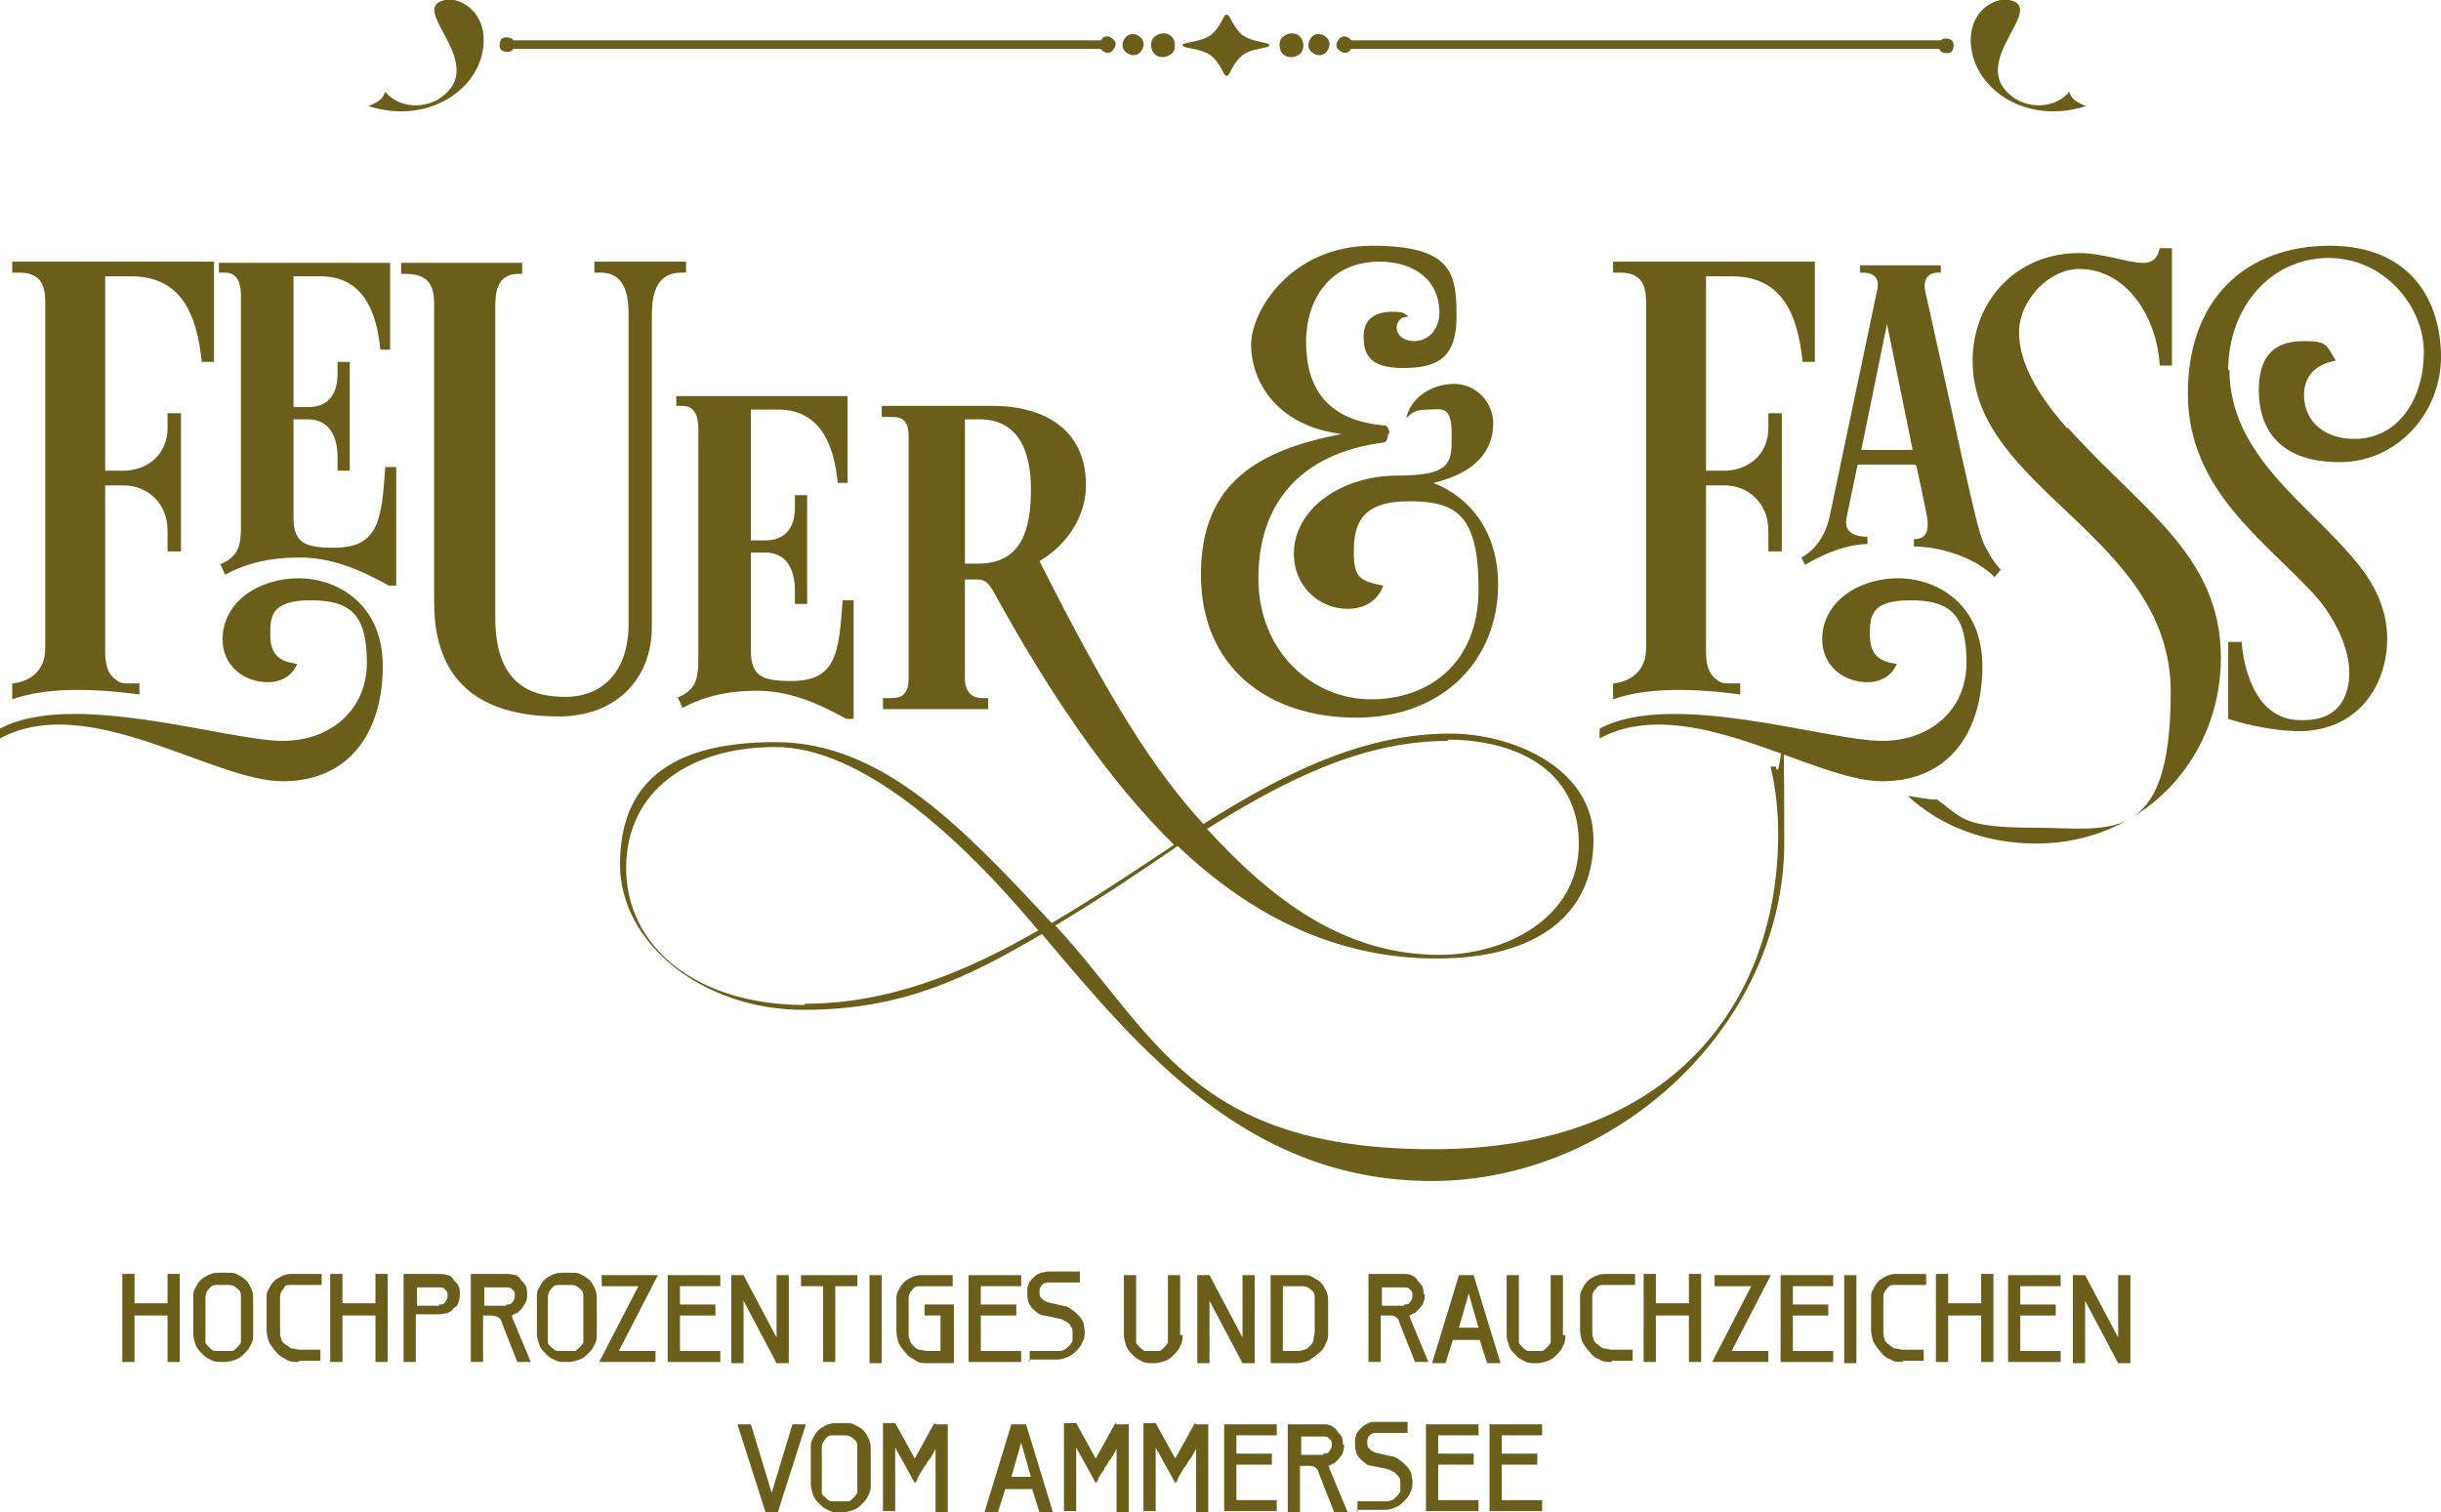 <?xml version="1.0" encoding="UTF-8"?>
<svg xmlns="http://www.w3.org/2000/svg" id="Ebene_1" version="1.1" viewBox="0 0 199.6 123.7">
  <path d="M113.5,35.5c0,.3-.1.7-.4.7-6.8.9-10.2,5-10.2,11.1s4.5,9.9,9.2,9.9,8.8-2.9,8.8-9-1.8-7.2-5.7-7.2-4.5,1.9-4.5,4.1.5,2.4,2.4,2.8c0,0-.5,1.9-2.9,1.9s-4.4-1.9-4.4-4.5c0-3.7,3.9-6.4,8.5-6.4s4.4-1.2,4.4-3.5-.9-1.9-1.9-1.9-1.3.2-1.8.7c.3-1.6,2-2.8,3.9-2.8s3.2,1.6,3.2,3.2-.7,3.9-4.9,4.9c3.1,1.2,5.3,4.1,5.3,8.3,0,6.1-4.4,10.9-11.6,10.9s-12.7-4.1-12.7-11.7,4.8-10.2,11.5-11.5c-5.5-.7-7.4-4.5-7.4-7.3s3.3-8.1,9.9-8.1,6.9,2.3,6.9,5.8-1.7,4.2-4.4,4.2-3.2-1.1-3.2-2.6,1.1-2,2.3-2,1,.2,1.4.4c-.9,0-1,.7-1,.9,0,.6.6,1.1,1.4,1.1,1.4,0,2.1-1.2,2.1-2.3,0-2.8-2.2-4.2-4.9-4.2-3.9,0-6,2.9-6,6.6s1.7,6.4,6.4,6.8c.3,0,.4.4.4.7Z" fill="#6a5e1a"></path>
  <g>
    <path d="M13.7,107.6h-2.7v3.8h-1v-7.2h1v2.4h2.7v-2.4h1v7.2h-1v-3.8Z" fill="#6a5e1a"></path>
    <path d="M18.1,111.4c-.3,0-.6,0-.9-.2-.3-.1-.5-.3-.7-.5-.2-.2-.4-.4-.5-.7-.1-.3-.2-.6-.2-.9v-3c0-.3,0-.5.2-.8.1-.2.2-.4.4-.6.2-.2.4-.3.6-.4.2-.1.5-.2.8-.2h.9c.3,0,.5,0,.8.2.2.1.4.2.6.4.2.2.3.4.4.6.1.2.2.5.2.8v3c0,.3,0,.6-.2.9-.1.3-.3.5-.5.7-.2.2-.4.4-.7.5-.3.1-.6.2-.9.2h-.3ZM18.5,110.5c.2,0,.3,0,.5,0,.1,0,.3-.2.4-.3.1-.1.2-.2.3-.4,0-.1,0-.3,0-.5v-3.2c0-.3,0-.5-.3-.7-.2-.2-.4-.3-.7-.3h-.9c-.3,0-.5,0-.7.3-.2.2-.3.4-.3.7v3.2c0,.2,0,.3,0,.5,0,.1.2.3.3.4.1.1.2.2.4.3.2,0,.3,0,.5,0h.3Z" fill="#6a5e1a"></path>
    <path d="M24.4,111.4c-.4,0-.7,0-1-.2s-.6-.3-.8-.6c-.2-.2-.4-.5-.6-.8-.1-.3-.2-.7-.2-1v-2.6c0-.3,0-.5.2-.8.1-.2.2-.4.4-.6.2-.2.4-.3.6-.4s.5-.2.8-.2h2.5v.9h-2.5c-.3,0-.5,0-.6.3-.2.2-.3.4-.3.7v2.8c0,.2,0,.4.1.6,0,.2.2.4.4.5.2.1.3.3.5.3.2,0,.4.1.6.1h1.7v.9h-1.7Z" fill="#6a5e1a"></path>
    <path d="M30.7,107.6h-2.7v3.8h-1v-7.2h1v2.4h2.7v-2.4h1v7.2h-1v-3.8Z" fill="#6a5e1a"></path>
    <path d="M34,107.6v3.8h-1v-7.2h2.9c.2,0,.4,0,.7.1.2,0,.4.2.5.4.2.2.3.3.4.5s.1.4.1.6,0,.4-.1.7-.2.4-.4.5c-.1.2-.3.3-.5.4-.2,0-.4.1-.7.1h-1.9ZM35.9,106.7c.2,0,.4,0,.5-.2.1-.1.2-.3.2-.5s0-.4-.2-.5c-.1-.2-.3-.2-.5-.2h-1.8v1.5h1.8Z" fill="#6a5e1a"></path>
    <path d="M43.1,105.9c0,.2,0,.4-.1.6s-.2.3-.3.5c-.1.1-.3.3-.4.4-.2,0-.3.2-.5.2,0,0,0,0,.1.1,0,0,0,0,0,.1l1.5,3.6h-1.1l-1.3-3.3c0-.2-.2-.3-.3-.4-.1,0-.3-.1-.6-.1h-.6v3.8h-1v-7.2h2.9c.2,0,.4,0,.7.1.2,0,.4.2.5.4.2.2.3.3.4.5s.1.4.1.6ZM41.4,106.7c.2,0,.4,0,.5-.2.1-.1.2-.3.2-.5s0-.4-.2-.5c-.1-.2-.3-.2-.5-.2h-1.8v1.5h1.8Z" fill="#6a5e1a"></path>
    <path d="M46.2,111.4c-.3,0-.6,0-.9-.2-.3-.1-.5-.3-.7-.5-.2-.2-.4-.4-.5-.7-.1-.3-.2-.6-.2-.9v-3c0-.3,0-.5.2-.8.1-.2.2-.4.4-.6.2-.2.4-.3.6-.4.2-.1.5-.2.8-.2h.9c.3,0,.5,0,.8.2.2.1.4.2.6.4.2.2.3.4.4.6.1.2.2.5.2.8v3c0,.3,0,.6-.2.9-.1.3-.3.5-.5.7-.2.2-.4.4-.7.5-.3.1-.6.2-.9.2h-.3ZM46.5,110.5c.2,0,.3,0,.5,0,.1,0,.3-.2.4-.3.1-.1.2-.2.3-.4,0-.1,0-.3,0-.5v-3.2c0-.3,0-.5-.3-.7-.2-.2-.4-.3-.7-.3h-.9c-.3,0-.5,0-.7.3-.2.2-.3.4-.3.7v3.2c0,.2,0,.3,0,.5s.2.3.3.4c.1.1.2.2.4.3.2,0,.3,0,.5,0h.3Z" fill="#6a5e1a"></path>
    <path d="M49.2,104.3h4.6l-3.2,6.2h3v.9h-4.6l3.2-6.2h-3v-.9Z" fill="#6a5e1a"></path>
    <path d="M54.6,104.3h4.3v.9h-3.3v1.5h2.9v.9h-2.9v2.9h3.3v.9h-4.3v-7.2Z" fill="#6a5e1a"></path>
    <path d="M59.8,104.3h1l2.7,5.1v-5.1h1v7.2h-1l-2.7-5.1v5.1h-1v-7.2Z" fill="#6a5e1a"></path>
    <path d="M65.4,104.3h4.7v.9h-1.8v6.2h-1v-6.2h-1.8v-.9Z" fill="#6a5e1a"></path>
    <path d="M71.1,104.3h1v7.2h-1v-7.2Z" fill="#6a5e1a"></path>
    <path d="M75.6,106.7h2.4v4.8h-2.1c-.4,0-.7,0-1-.2s-.6-.3-.8-.6c-.2-.2-.4-.5-.6-.8-.1-.3-.2-.7-.2-1v-2.6c0-.3,0-.5.2-.8.1-.2.2-.4.4-.6.2-.2.4-.3.6-.4.2-.1.5-.2.8-.2h2.6v.9h-2.6c-.3,0-.5,0-.7.3-.2.2-.3.4-.3.7v2.8c0,.2,0,.4.1.6,0,.2.2.4.3.5.1.1.3.3.5.3.2,0,.4.1.6.1h1.1v-2.9h-1.3v-.9Z" fill="#6a5e1a"></path>
    <path d="M79.2,104.3h4.3v.9h-3.3v1.5h2.9v.9h-2.9v2.9h3.3v.9h-4.3v-7.2Z" fill="#6a5e1a"></path>
    <path d="M84.2,111.4v-.9h2.3c.2,0,.3,0,.5-.1.1,0,.3-.2.4-.3.1-.1.2-.2.3-.4,0-.2,0-.3,0-.5s0-.3,0-.4c0-.1-.1-.3-.2-.4,0-.1-.2-.2-.3-.3-.1,0-.2-.1-.4-.2l-1.4-.3c-.4,0-.7-.3-1-.6-.3-.3-.4-.7-.4-1.2s0-.5.1-.7c0-.2.2-.4.4-.6.2-.2.4-.3.6-.4.2,0,.4-.1.7-.1h2.5v.9h-2.5c-.2,0-.4,0-.6.2-.2.2-.2.4-.2.6s0,.4.2.5c.1.2.3.2.4.3l1.3.3c.2,0,.5.1.7.3.2.1.4.3.6.5.2.2.3.4.4.6,0,.2.1.5.1.7s0,.6-.2.9c-.1.3-.3.5-.5.7-.2.2-.4.4-.7.5-.3.1-.5.2-.8.2h-2.4Z" fill="#6a5e1a"></path>
    <path d="M96.7,109.2c0,.3,0,.6-.2.9-.1.3-.3.5-.5.7-.2.2-.4.4-.7.5-.3.1-.6.2-.9.2h-.2c-.3,0-.6,0-.9-.2-.3-.1-.5-.3-.7-.5-.2-.2-.4-.4-.5-.7-.1-.3-.2-.6-.2-.9v-4.9h1v5c0,.2,0,.3,0,.5,0,.1.2.3.3.4s.2.2.4.3c.1,0,.3,0,.5,0h.2c.2,0,.3,0,.5,0,.1,0,.3-.2.4-.3.1-.1.2-.2.3-.4,0-.1,0-.3,0-.5v-5h1v4.9Z" fill="#6a5e1a"></path>
    <path d="M97.9,104.3h1l2.7,5.1v-5.1h1v7.2h-1l-2.7-5.1v5.1h-1v-7.2Z" fill="#6a5e1a"></path>
    <path d="M103.8,104.3h2.8c.3,0,.5,0,.8.2s.4.2.6.4.3.4.4.6c.1.2.2.5.2.8v2.6c0,.4,0,.7-.2,1-.1.3-.3.6-.6.8-.2.2-.5.4-.8.6-.3.1-.7.2-1,.2h-2.1v-7.2ZM104.9,105.2v5.3h1.1c.2,0,.4,0,.6-.1.2,0,.4-.2.5-.3.1-.1.3-.3.3-.5,0-.2.1-.4.1-.6v-2.8c0-.3,0-.5-.3-.7-.2-.2-.4-.3-.7-.3h-1.7Z" fill="#6a5e1a"></path>
    <path d="M116.5,105.9c0,.2,0,.4-.1.6,0,.2-.2.3-.3.5-.1.1-.3.3-.4.4-.2,0-.3.2-.5.2,0,0,0,0,.1.1,0,0,0,0,0,.1l1.5,3.6h-1.1l-1.3-3.3c0-.2-.2-.3-.3-.4s-.3-.1-.6-.1h-.6v3.8h-1v-7.2h2.9c.2,0,.4,0,.6.1s.4.2.5.4.3.3.4.5.1.4.1.6ZM114.8,106.7c.2,0,.4,0,.5-.2.1-.1.2-.3.2-.5s0-.4-.2-.5c-.1-.2-.3-.2-.5-.2h-1.8v1.5h1.8Z" fill="#6a5e1a"></path>
    <path d="M119.5,104.3h1l2.2,7.2h-1.1l-.6-1.9h-2.2l-.6,1.9h-1.1l2.2-7.2ZM119.2,108.6h1.7l-.8-2.8-.8,2.8Z" fill="#6a5e1a"></path>
    <path d="M128,109.2c0,.3,0,.6-.2.9-.1.3-.3.5-.5.7-.2.2-.4.4-.7.5-.3.1-.6.2-.9.2h-.2c-.3,0-.6,0-.9-.2-.3-.1-.5-.3-.7-.5s-.4-.4-.5-.7c-.1-.3-.2-.6-.2-.9v-4.9h1v5c0,.2,0,.3,0,.5,0,.1.2.3.3.4.1.1.2.2.4.3.1,0,.3,0,.5,0h.2c.2,0,.3,0,.5,0,.1,0,.3-.2.4-.3.1-.1.2-.2.3-.4,0-.1,0-.3,0-.5v-5h1v4.9Z" fill="#6a5e1a"></path>
    <path d="M131.8,111.4c-.4,0-.7,0-1-.2-.3-.1-.6-.3-.8-.6-.2-.2-.4-.5-.6-.8-.1-.3-.2-.7-.2-1v-2.6c0-.3,0-.5.2-.8.1-.2.2-.4.4-.6.2-.2.4-.3.6-.4.2-.1.5-.2.8-.2h2.5v.9h-2.5c-.3,0-.5,0-.7.3-.2.2-.3.4-.3.7v2.8c0,.2,0,.4.1.6,0,.2.2.4.4.5.1.1.3.3.5.3.2,0,.4.1.6.1h1.7v.9h-1.7Z" fill="#6a5e1a"></path>
    <path d="M138.1,107.6h-2.7v3.8h-1v-7.2h1v2.4h2.7v-2.4h1v7.2h-1v-3.8Z" fill="#6a5e1a"></path>
    <path d="M140.2,104.3h4.6l-3.2,6.2h3v.9h-4.6l3.2-6.2h-3v-.9Z" fill="#6a5e1a"></path>
    <path d="M145.6,104.3h4.3v.9h-3.3v1.5h2.9v.9h-2.9v2.9h3.3v.9h-4.3v-7.2Z" fill="#6a5e1a"></path>
    <path d="M150.8,104.3h1v7.2h-1v-7.2Z" fill="#6a5e1a"></path>
    <path d="M155.6,111.4c-.4,0-.7,0-1-.2-.3-.1-.6-.3-.8-.6-.2-.2-.4-.5-.6-.8-.1-.3-.2-.7-.2-1v-2.6c0-.3,0-.5.2-.8.1-.2.2-.4.4-.6.2-.2.4-.3.6-.4.2-.1.5-.2.8-.2h2.5v.9h-2.5c-.3,0-.5,0-.7.3-.2.2-.3.4-.3.7v2.8c0,.2,0,.4.1.6,0,.2.2.4.4.5.1.1.3.3.5.3.2,0,.4.1.6.1h1.7v.9h-1.7Z" fill="#6a5e1a"></path>
    <path d="M162,107.6h-2.7v3.8h-1v-7.2h1v2.4h2.7v-2.4h1v7.2h-1v-3.8Z" fill="#6a5e1a"></path>
    <path d="M164.2,104.3h4.3v.9h-3.3v1.5h2.9v.9h-2.9v2.9h3.3v.9h-4.3v-7.2Z" fill="#6a5e1a"></path>
    <path d="M169.5,104.3h1l2.7,5.1v-5.1h1v7.2h-1l-2.7-5.1v5.1h-1v-7.2Z" fill="#6a5e1a"></path>
    <path d="M60.3,116.5h1.1l1.7,5.6,1.7-5.6h1.1l-2.3,7.2h-1l-2.3-7.2Z" fill="#6a5e1a"></path>
    <path d="M68.6,123.7c-.3,0-.6,0-.9-.2-.3-.1-.5-.3-.7-.5-.2-.2-.4-.4-.5-.7-.1-.3-.2-.6-.2-.9v-3c0-.3,0-.5.2-.8.1-.2.2-.4.4-.6.2-.2.4-.3.6-.4.2-.1.5-.2.8-.2h.9c.3,0,.5,0,.8.2.2.1.4.2.6.4.2.2.3.4.4.6.1.2.2.5.2.8v3c0,.3,0,.6-.2.9-.1.3-.3.5-.5.7-.2.2-.4.4-.7.5-.3.1-.6.2-.9.2h-.3ZM68.9,122.8c.2,0,.3,0,.5,0,.1,0,.3-.2.4-.3.1-.1.2-.2.3-.4,0-.1,0-.3,0-.5v-3.2c0-.3,0-.5-.3-.7-.2-.2-.4-.3-.7-.3h-.9c-.3,0-.5,0-.7.3-.2.2-.3.4-.3.7v3.2c0,.2,0,.3,0,.5s.2.3.3.4c.1.1.2.2.4.3.2,0,.3,0,.5,0h.3Z" fill="#6a5e1a"></path>
    <path d="M76.5,116.5h1v7.2h-1v-5.2c-.2.4-.4.8-.7,1.1,0,.2-.2.3-.3.5s-.2.3-.3.5-.2.3-.2.4c0,.1-.1.2-.2.3l-1.6-2.9v5.2h-1v-7.2h1l1.6,2.9,1.6-2.9Z" fill="#6a5e1a"></path>
    <path d="M82.9,116.5h1l2.2,7.2h-1.1l-.6-1.9h-2.2l-.6,1.9h-1.1l2.2-7.2ZM82.6,120.8h1.7l-.8-2.8-.8,2.8Z" fill="#6a5e1a"></path>
    <path d="M91.3,116.5h1v7.2h-1v-5.2c-.2.4-.4.8-.7,1.1,0,.2-.2.3-.3.5,0,.2-.2.3-.3.5s-.2.3-.2.4c0,.1-.1.2-.2.3l-1.6-2.9v5.2h-1v-7.2h1l1.6,2.9,1.6-2.9Z" fill="#6a5e1a"></path>
    <path d="M97.8,116.5h1v7.2h-1v-5.2c-.2.4-.4.8-.7,1.1,0,.2-.2.3-.3.5s-.2.3-.3.5-.2.3-.2.4c0,.1-.1.2-.2.3l-1.6-2.9v5.2h-1v-7.2h1l1.6,2.9,1.6-2.9Z" fill="#6a5e1a"></path>
    <path d="M100.1,116.5h4.3v.9h-3.3v1.5h2.9v.9h-2.9v2.9h3.3v.9h-4.3v-7.2Z" fill="#6a5e1a"></path>
    <path d="M109.9,118.2c0,.2,0,.4-.1.6,0,.2-.2.3-.3.5-.1.1-.3.3-.4.4-.2,0-.3.2-.5.2,0,0,0,0,.1.1,0,0,0,0,0,.1l1.5,3.6h-1.1l-1.3-3.3c0-.2-.2-.3-.3-.4s-.3-.1-.6-.1h-.6v3.8h-1v-7.2h2.9c.2,0,.4,0,.6.1s.4.2.5.4.3.3.4.5.1.4.1.6ZM108.2,118.9c.2,0,.4,0,.5-.2.1-.1.2-.3.2-.5s0-.4-.2-.5c-.1-.2-.3-.2-.5-.2h-1.8v1.5h1.8Z" fill="#6a5e1a"></path>
    <path d="M111,123.7v-.9h2.3c.2,0,.3,0,.5-.1.1,0,.3-.2.4-.3.1-.1.2-.2.3-.4,0-.2,0-.3,0-.5s0-.3,0-.4c0-.1-.1-.3-.2-.4s-.2-.2-.3-.3c-.1,0-.2-.1-.4-.2l-1.4-.3c-.4,0-.7-.3-1-.6-.3-.3-.4-.7-.4-1.2s0-.5.1-.7c0-.2.2-.4.4-.6.2-.2.4-.3.6-.4s.4-.1.7-.1h2.5v.9h-2.5c-.2,0-.4,0-.6.2-.2.2-.2.4-.2.6s0,.4.2.5c.1.2.3.2.4.3l1.3.3c.2,0,.5.1.7.3.2.1.4.3.6.5.2.2.3.4.4.6,0,.2.1.5.1.7s0,.6-.2.9c-.1.3-.3.5-.5.7-.2.2-.4.4-.7.5-.3.1-.5.2-.8.2h-2.4Z" fill="#6a5e1a"></path>
    <path d="M116.6,116.5h4.3v.9h-3.3v1.5h2.9v.9h-2.9v2.9h3.3v.9h-4.3v-7.2Z" fill="#6a5e1a"></path>
    <path d="M121.8,116.5h4.3v.9h-3.3v1.5h2.9v.9h-2.9v2.9h3.3v.9h-4.3v-7.2Z" fill="#6a5e1a"></path>
  </g>
  <g>
    <path d="M170.5,8.7c-4.5,1.4-8.4-1-9.2-4.2-.8-3.3,1.7-4.8,3-4.5,3.1.6-3.2,4.9,0,7.7,1.4,1.3,3.8,1.2,4.9-.2.2.6.5.8,1.4,1.2Z" fill="#6a5e1a"></path>
    <path d="M30.2,8.7c4.5,1.4,8.4-1,9.2-4.2.8-3.3-1.7-4.8-3-4.5-3.1.6,3.2,4.9,0,7.7-1.4,1.3-3.8,1.2-4.9-.2-.2.6-.5.8-1.4,1.2Z" fill="#6a5e1a"></path>
    <g>
      <g>
        <g>
          <path d="M101.4,2.7c.8.8,2.4.7,2.4,1s-1.7.2-2.4,1c-.8.8-.8,1.5-1.1,1.5s-.3-.7-1.1-1.5c-.8-.8-2.5-.7-2.5-1,0-.3,1.7-.2,2.5-1,.8-.8.8-1.5,1.1-1.5s.3.6,1.1,1.5Z" fill="#6a5e1a"></path>
          <path d="M106.2,2.9c.4.3.5,1,.2,1.4-.3.4-1,.5-1.4.2-.4-.3-.5-1-.2-1.4.4-.4,1-.5,1.4-.2Z" fill="#6a5e1a"></path>
          <path d="M95.7,2.9c.4.3.5,1,.2,1.4-.4.4-1,.5-1.4.2-.4-.3-.5-1-.2-1.4.4-.4,1-.5,1.4-.2Z" fill="#6a5e1a"></path>
          <path d="M93.2,3c.4.3.4.8.1,1.2-.3.4-.8.4-1.2.1-.4-.3-.4-.8-.1-1.2.3-.4.8-.4,1.2-.1Z" fill="#6a5e1a"></path>
          <path d="M91,3.2c.3.2.3.6,0,.9-.2.3-.6.3-.9,0-.3-.2-.3-.6,0-.9.2-.3.6-.3.9,0Z" fill="#6a5e1a"></path>
          <path d="M108.4,3c.4.3.4.8.1,1.2-.3.4-.8.4-1.2.1-.4-.3-.4-.8-.1-1.2.3-.4.8-.4,1.2-.1Z" fill="#6a5e1a"></path>
          <path d="M110.4,3.2c.3.2.3.6,0,.9-.2.3-.6.3-.9,0-.3-.2-.3-.6,0-.9.2-.3.6-.3.9,0Z" fill="#6a5e1a"></path>
        </g>
        <rect x="41.6" y="3.3" width="48.6" height=".7" fill="#6a5e1a"></rect>
        <rect x="110.5" y="3.3" width="48.6" height=".7" fill="#6a5e1a"></rect>
      </g>
      <g>
        <path d="M158.7,4.2c.3.2.7.2.9,0,.2-.3.2-.7,0-.9-.3-.2-.7-.2-.9,0-.2.3-.2.7,0,.9Z" fill="#6a5e1a"></path>
        <path d="M41.9,3.2c-.3-.2-.7-.2-.9,0-.2.3-.2.7,0,.9.3.2.7.2.9,0,.2-.3.2-.7,0-.9Z" fill="#6a5e1a"></path>
      </g>
    </g>
  </g>
  <g>
    <path d="M144.8,62.8c.4,1.7.6,3.5.6,5.4,0,13.6-8.5,25.8-28.2,25.8s-22.7-9.4-30.9-18.3c3.5-2.1,6.8-4.3,10-6.5,6,5.7,12.9,9.2,21.2,9.2s12.8-3.7,12.8-9.7-6.8-8.7-11.7-8.7c-7.2,0-13.7,3.3-20.2,7.4-4-4.4-7.5-9.8-13.4-21.5,2.5-1.5,3.8-3.9,3.8-6.2,0-5.5-4.8-6.5-7.5-6.5h-9.2v.9h.6c.8,0,1.6,0,1.6,1.6v19.8c0,1.5-.8,1.6-1.5,1.6h-.6v.9h8.6v-.9h-.5c-.8,0-1.4-.5-1.4-1.6v-8.1h1.1c.6,0,.9.4,1.3,1.1,4.4,8,9.2,15.2,14.7,20.6-3.3,2.2-6.6,4.4-10,6.4-7.2-7.7-13.8-14.8-22.6-14.8s-12.7,3.5-12.7,10,6.8,11.9,15,11.9,13.5-2.7,19.5-6.2c8.1,9.6,16.9,20.2,31.9,20.2s28.8-12.7,28.8-27.7-.2-4.2-.7-6.2c-.1,0-.3,0-.4,0ZM118.4,60.5c5.3,0,10.7,2.3,10.7,8.5s-6.1,9.1-11.4,9.1c-7.8,0-13.7-4.5-19-10.3,0,0,0,0,0,0,6.4-4,12.7-7.2,19.7-7.2ZM79.9,46.1h-1v-11.8h1.2c3.1,0,4.2,2.5,4.2,5.7s-.7,6.1-4.3,6.1ZM65.8,82.2c-8.9,0-14.6-4.8-14.6-11.2s5.3-9.9,12.2-9.9,14.9,7.1,21.5,15c-5.9,3.4-12.2,6-19.1,6Z" fill="#6a5e1a"></path>
    <path d="M51.4,25.8c0-1.5-.2-3.5-2.3-3.5h-.5v-.9h7.5v.9h-.4c-2.1,0-2.4,1.9-2.4,3.5v25.5c0,4.2-2.9,7.3-7.6,7.3s-10.2-1.5-10.2-9.3v-24.2c0-1.1,0-2.7-2.3-2.7h-.4v-.9h9.9v.9h-.3c-1.8,0-1.9,1.6-1.9,2.7v25.4c0,5.1,2.5,6.5,5.7,6.5s5.2-2.2,5.2-6v-25.1Z" fill="#6a5e1a"></path>
    <path d="M55.3,57.1c1.5-.6,1.8-1.4,1.8-3.1v-19c0-1.1-.4-1.8-1.3-1.8h-.5v-.8h14v7.1h-.8c-.3-3.1-1.4-6-4.9-6h-2.2v10.7h1.2c1.4,0,2.4-.8,2.4-2.7v-1h1v8.9h-1v-1.1c0-2-.9-3.1-2.4-3.1h-1.2v8c0,2.1.9,2.5,3.3,2.5,3.7,0,3.9-2.3,4.2-6.6h.9v9.7h-.6c-2.5-1.4-4.8-2.3-7.3-2.3s-4.4.5-6.1,1.4l-.4-.9Z" fill="#6a5e1a"></path>
    <g>
      <path d="M11.4,56.9v-1h-.8c-.4,0-.8,0-1.1-.3,0,0,0,0,0,0-.8-.5-.9-1.5-.9-2.4v-13.5h1.5c2,0,3.6,1.5,3.6,3.7v1.7h1.1v-11.3h-1.1v1.2c0,2.3-1.8,3.5-3.6,3.5h-1.5v-15.9h2.1c4.2,0,5.4,3.2,5.8,7h1v-8.2H1v.9h.6c2.1,0,2.1,1.6,2.1,2.6v28.1c0,2.8-2.7,2.9-2.7,2.9v1.3h0c2.8-1,6.6-.9,10.4-.4Z" fill="#6a5e1a"></path>
      <path d="M17.9,46.2c1.5-.6,1.8-1.4,1.8-3.1v-19c0-1.1-.4-1.8-1.3-1.8h-.5v-.8h14v7.1h-.8c-.3-3.1-1.4-6-4.9-6h-2.2v10.7h1.2c1.4,0,2.4-.8,2.4-2.7v-1h1v8.9h-1v-1.1c0-2-.9-3.1-2.4-3.1h-1.2v8c0,2.1.9,2.5,3.3,2.5,3.7,0,3.9-2.3,4.2-6.6h.9v9.7h-.6c-2.5-1.4-4.8-2.3-7.3-2.3s-4.4.5-6.1,1.4l-.4-.9Z" fill="#6a5e1a"></path>
      <path d="M23.1,60.6c3.9,0,6.9-2.5,6.9-6.4s-1.3-5.1-4.6-5.1-3.3,1.4-3.3,2.8.5,2.2,2.2,2.4c0,0-.5,1.5-2.4,1.5s-3.7-1.3-3.7-3.5c0-3.1,3-5,6.2-5s6.9,2.1,6.9,7.2-2.5,9.4-8.2,9.4S7.2,56.5,0,60.4c0,0,0-.7,0-.8,5.9-3.2,18.6,1,23.1,1Z" fill="#6a5e1a"></path>
    </g>
  </g>
  <g>
    <path d="M169,35c-2.1-2.4-3.9-5.1-3.9-7.8s2.5-5.2,4.9-5.2c4,0,6.4,4.1,6.6,7.9h1v-9.6h-1c-.2.9-.6,1.2-1.4,1.2-1.2,0-3.2-.8-5.2-.8-5.2,0-8.7,4-8.7,8.8,0,10.6,16.2,14.3,16.2,27.1s-5.1,11.1-11.1,11.1-5.9-.8-8-2.3c-.8,0-1.6-.2-2.4-.3,2.7,2.5,6.4,3.9,10.5,3.9,8.6,0,15.1-6.8,15.1-15.2s-6.5-12.1-12.5-18.8Z" fill="#6a5e1a"></path>
    <path d="M156.6,38h-4.7l-.9,4.3c-.2.9.2,1.6,1.7,1.6v.6c-2.4,0-5.1,1.7-5.1,1.7l-.3-.6c1.5-.8,2.1-2.4,2.3-3.3l3.9-18.6c.2-.9-.2-1.4-1.2-1.4h-.2v-.6h6.6v.6h-.2c-1,0-1.2.7-1.1,1.4,3.8,17,4.3,20.1,5.1,21.3.5,1,1.1,1.6,1.1,1.6l-.5.6c-1.7-1.7-4.6-2.5-6.6-2.5v-.6c1.1,0,1.2-.8,1.1-1.7,0,0-.2-1.1-.9-4.3ZM152.2,36.8h4.2l-2.1-10.3-2.1,10.3Z" fill="#6a5e1a"></path>
    <path d="M182.3,30.2c0,7.1,6.5,11,10.4,15.8,1.5,1.8,2.5,3.9,2.5,6.2,0,4-2.5,7.5-7,7.6h-.2c-2.5,0-5.2-.8-5.8-1v-6.3h1.1c.1,1.6.9,6.4,4.8,6.4h.3c2.8,0,3.7-1.9,3.7-3.9s-1.2-4.5-2.8-6.3c-4.1-4.5-10.4-8.6-10.4-16.5s4.9-12.1,11.6-12.1,9.1,4.6,9.1,9.1-3.5,8.6-8.3,8.6-6.6-2.6-6.6-5.9,1.8-4,3.7-4,1.8.3,2.6,1.6c-1.7.3-2.6,1.3-2.6,2.8,0,2.2,1.7,3.6,4.1,3.6,3.7,0,5.7-3.4,5.7-7.1s-3.2-7.7-7.8-7.7-8.2,3.9-8.2,9.2Z" fill="#6a5e1a"></path>
    <g>
      <path d="M142.3,56.9v-1h-.8c-.4,0-.8,0-1.1-.3,0,0,0,0,0,0-.8-.5-.9-1.5-.9-2.4v-13.5h1.5c2,0,3.6,1.5,3.6,3.7v1.7h1.1v-11.3h-1.1v1.2c0,2.3-1.8,3.5-3.6,3.5h-1.5v-15.9h2.1c4.2,0,5.4,3.2,5.8,7h1v-8.2h-16.5v.9h.6c2.1,0,2.1,1.6,2.1,2.6v28.1c0,2.8-2.7,2.9-2.7,2.9v1.3h0c2.8-1,6.6-.9,10.4-.4Z" fill="#6a5e1a"></path>
      <path d="M153.9,60.6c3.9,0,6.9-2.5,6.9-6.4s-1.3-5.1-4.6-5.1-3.3,1.4-3.3,2.8.5,2.2,2.2,2.4c0,0-.5,1.5-2.4,1.5s-3.7-1.3-3.7-3.5c0-3.1,3-5,6.2-5s6.9,2.1,6.9,7.2-2.5,9.4-8.2,9.4-15.9-7.4-23.1-3.5c0,0,0-.7,0-.8,5.9-3.2,18.6,1,23.1,1Z" fill="#6a5e1a"></path>
    </g>
  </g>
</svg>
